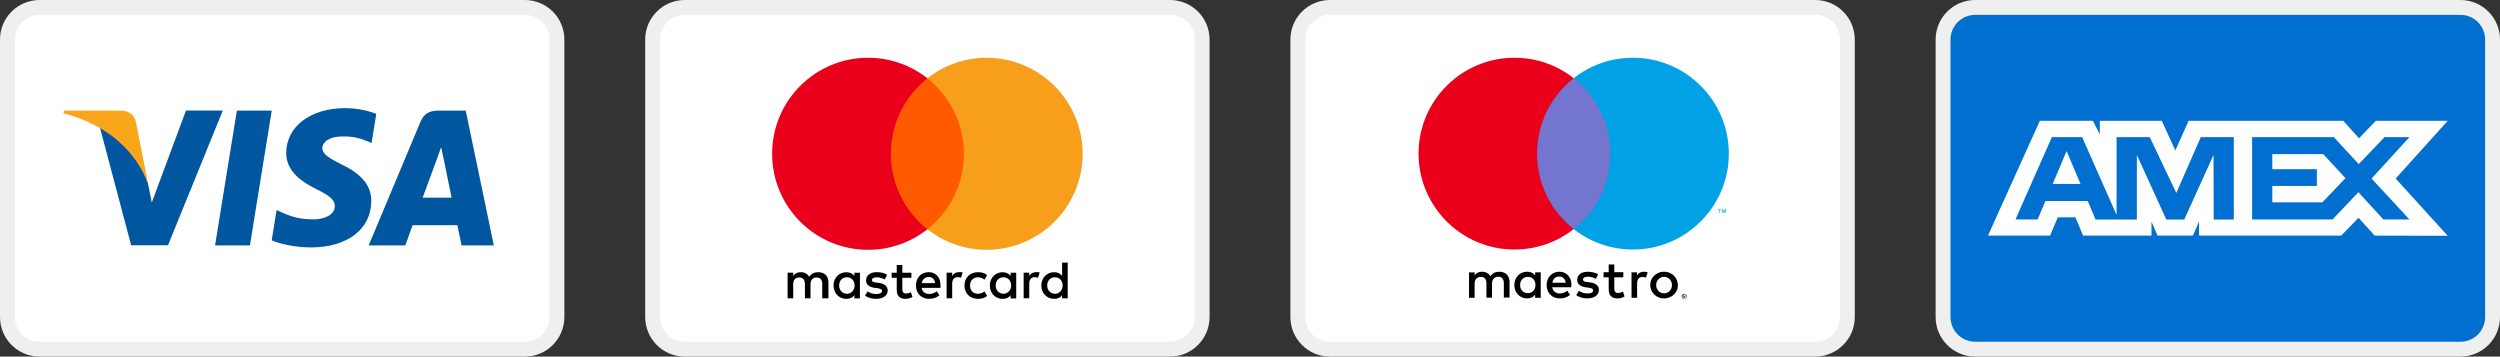 <?xml version="1.0" encoding="UTF-8"?>
<svg xmlns="http://www.w3.org/2000/svg" id="Layer_2" viewBox="0 0 840.32 119.86">
  <rect x="0" y="0" width="840.32" height="119.86" fill="#333333" stroke="none"/>
  <defs>
    <style>.cls-1{fill:#f79e1b;}.cls-2{fill:#faa61a;}.cls-3{fill:#00579f;}.cls-4{fill:#016fd0;}.cls-5{fill:#eb001b;}.cls-6{fill:#fff;}.cls-7{fill:#efefef;}.cls-8{fill:#ff5a00;}.cls-9{fill:#00a2e5;}.cls-10{fill:#7375cf;}</style>
  </defs>
  <g id="Layer_1-2">
    <path class="cls-6" d="m230.16,2.5h163.12c5.96,0,10.79,4.84,10.79,10.79v93.27c0,5.96-4.84,10.79-10.79,10.79h-163.12c-5.96,0-10.79-4.84-10.79-10.79V13.29c0-5.96,4.84-10.79,10.79-10.79Z"></path>
    <path class="cls-7" d="m393.28,5c4.58,0,8.29,3.71,8.29,8.29v93.28c0,4.58-3.71,8.29-8.29,8.29h-163.12c-4.58,0-8.29-3.71-8.29-8.29V13.29c0-4.58,3.71-8.29,8.29-8.29h163.12m0-5h-163.12c-7.33,0-13.29,5.96-13.29,13.29v93.28c0,7.33,5.96,13.29,13.29,13.29h163.12c7.33,0,13.29-5.96,13.29-13.29V13.29c0-7.33-5.96-13.29-13.29-13.29h0Z"></path>
    <rect class="cls-6" x="2.5" y="2.5" width="184.7" height="114.86" rx="10.79" ry="10.79"></rect>
    <path class="cls-7" d="m176.41,5c4.58,0,8.29,3.71,8.29,8.29v93.28c0,4.58-3.71,8.29-8.29,8.29H13.29c-4.58,0-8.29-3.71-8.29-8.29V13.29c0-4.58,3.71-8.29,8.29-8.29h163.12m0-5H13.29C5.96,0,0,5.96,0,13.29v93.28c0,7.33,5.96,13.29,13.29,13.29h163.12c7.33,0,13.29-5.96,13.29-13.29V13.29c0-7.33-5.96-13.29-13.29-13.29h0Z"></path>
    <path d="m278.46,100.28v-5.38c0-2.06-1.25-3.41-3.41-3.41-1.08,0-2.25.36-3.05,1.52-.63-.98-1.52-1.52-2.87-1.52-.9,0-1.8.27-2.51,1.25v-1.08h-1.88v8.61h1.88v-4.75c0-1.52.8-2.25,2.06-2.25s1.88.8,1.88,2.25v4.75h1.88v-4.75c0-1.52.9-2.25,2.06-2.25,1.25,0,1.88.8,1.88,2.25v4.75h2.08Zm27.89-8.61h-3.05v-2.6h-1.88v2.6h-1.7v1.7h1.7v3.95c0,1.97.8,3.13,2.96,3.13.8,0,1.7-.27,2.33-.63l-.54-1.62c-.54.36-1.17.45-1.62.45-.9,0-1.25-.54-1.25-1.43v-3.85h3.05v-1.7h.01Zm15.96-.19c-1.08,0-1.8.54-2.25,1.25v-1.08h-1.88v8.61h1.88v-4.85c0-1.43.63-2.25,1.8-2.25.36,0,.8.09,1.17.18l.54-1.8c-.38-.07-.91-.07-1.26-.07h0Zm-24.12.9c-.9-.63-2.15-.9-3.5-.9-2.15,0-3.58,1.08-3.58,2.78,0,1.43,1.08,2.25,2.96,2.51l.9.09c.98.18,1.52.45,1.52.9,0,.63-.72,1.08-1.97,1.08s-2.25-.45-2.87-.9l-.9,1.43c.98.72,2.33,1.08,3.68,1.08,2.51,0,3.95-1.17,3.95-2.78,0-1.52-1.17-2.33-2.96-2.6l-.9-.09c-.8-.09-1.43-.27-1.43-.8,0-.63.63-.98,1.62-.98,1.08,0,2.15.45,2.69.72l.79-1.52h0Zm50.02-.9c-1.08,0-1.8.54-2.25,1.25v-1.08h-1.88v8.61h1.88v-4.85c0-1.43.63-2.25,1.8-2.25.36,0,.8.09,1.17.18l.54-1.78c-.37-.09-.9-.09-1.26-.09h0Zm-24.02,4.49c0,2.6,1.8,4.48,4.57,4.48,1.25,0,2.15-.27,3.05-.98l-.9-1.52c-.72.54-1.43.8-2.25.8-1.52,0-2.6-1.08-2.6-2.78s1.08-2.69,2.6-2.78c.8,0,1.52.27,2.25.8l.9-1.52c-.9-.72-1.8-.98-3.05-.98-2.78-.01-4.57,1.88-4.57,4.48h0Zm17.39,0v-4.3h-1.88v1.08c-.63-.8-1.52-1.25-2.69-1.25-2.42,0-4.3,1.88-4.3,4.48s1.88,4.48,4.3,4.48c1.25,0,2.15-.45,2.69-1.25v1.08h1.88v-4.3h0Zm-6.9,0c0-1.52.98-2.78,2.6-2.78,1.52,0,2.6,1.17,2.6,2.78,0,1.52-1.08,2.78-2.6,2.78-1.61-.09-2.6-1.26-2.6-2.78h0Zm-22.5-4.49c-2.51,0-4.3,1.8-4.3,4.48s1.8,4.48,4.4,4.48c1.25,0,2.51-.36,3.5-1.17l-.9-1.35c-.72.54-1.62.9-2.51.9-1.17,0-2.33-.54-2.6-2.06h6.36v-.72c.08-2.77-1.54-4.56-3.95-4.56h0Zm0,1.62c1.17,0,1.97.72,2.15,2.06h-4.48c.18-1.16.98-2.06,2.33-2.06h0Zm46.71,2.87v-7.71h-1.88v4.48c-.63-.8-1.52-1.25-2.69-1.25-2.42,0-4.3,1.88-4.3,4.48s1.88,4.48,4.3,4.48c1.25,0,2.15-.45,2.69-1.25v1.08h1.88v-4.3h0Zm-6.9,0c0-1.52.98-2.78,2.6-2.78,1.52,0,2.6,1.17,2.6,2.78,0,1.52-1.08,2.78-2.6,2.78-1.62-.09-2.6-1.26-2.6-2.78h0Zm-62.94,0v-4.3h-1.88v1.08c-.63-.8-1.52-1.25-2.69-1.25-2.42,0-4.3,1.88-4.3,4.48s1.88,4.48,4.3,4.48c1.25,0,2.15-.45,2.69-1.25v1.08h1.88v-4.3h0Zm-6.99,0c0-1.52.98-2.78,2.6-2.78,1.52,0,2.6,1.17,2.6,2.78,0,1.52-1.08,2.78-2.6,2.78-1.62-.09-2.6-1.26-2.6-2.78Z"></path>
    <rect id="rect19" class="cls-8" x="297.56" y="26.31" width="28.24" height="50.74"></rect>
    <path class="cls-5" d="m299.44,51.68c0-10.31,4.85-19.46,12.28-25.37-5.47-4.3-12.38-6.9-19.91-6.9-17.84,0-32.28,14.44-32.28,32.28s14.44,32.28,32.28,32.28c7.53,0,14.44-2.6,19.91-6.9-7.45-5.83-12.28-15.06-12.28-25.37Z"></path>
    <path id="path22" class="cls-1" d="m363.91,51.68c0,17.84-14.44,32.28-32.28,32.28-7.53,0-14.44-2.6-19.91-6.9,7.53-5.92,12.28-15.06,12.28-25.37s-4.85-19.46-12.28-25.37c5.46-4.3,12.37-6.9,19.9-6.9,17.85,0,32.29,14.53,32.29,32.28Z"></path>
    <path class="cls-6" d="m447.03,2.5h163.12c5.96,0,10.79,4.84,10.79,10.79v93.27c0,5.96-4.84,10.79-10.79,10.79h-163.12c-5.96,0-10.79-4.84-10.79-10.79V13.29c0-5.96,4.84-10.79,10.79-10.79Z"></path>
    <path class="cls-7" d="m610.15,5c4.58,0,8.29,3.71,8.29,8.29v93.28c0,4.58-3.71,8.29-8.29,8.29h-163.12c-4.58,0-8.29-3.71-8.29-8.29V13.29c0-4.58,3.71-8.29,8.29-8.29h163.12m0-5h-163.12c-7.33,0-13.29,5.96-13.29,13.29v93.28c0,7.33,5.96,13.29,13.29,13.29h163.12c7.33,0,13.29-5.96,13.29-13.29V13.29c0-7.33-5.96-13.29-13.29-13.29h0Z"></path>
    <path class="cls-4" d="m663.91,2.5h163.12c5.96,0,10.79,4.84,10.79,10.79v93.27c0,5.96-4.84,10.79-10.79,10.79h-163.12c-5.96,0-10.79-4.84-10.79-10.79V13.29c0-5.96,4.84-10.79,10.79-10.79Z"></path>
    <path class="cls-7" d="m827.03,5c4.58,0,8.29,3.71,8.29,8.29v93.28c0,4.58-3.71,8.29-8.29,8.29h-163.12c-4.58,0-8.29-3.71-8.29-8.29V13.29c0-4.58,3.71-8.29,8.29-8.29h163.12m0-5h-163.12c-7.33,0-13.29,5.96-13.29,13.29v93.28c0,7.33,5.96,13.29,13.29,13.29h163.12c7.33,0,13.29-5.96,13.29-13.29V13.29c0-7.33-5.96-13.29-13.29-13.29h0Z"></path>
    <path class="cls-9" d="m580.12,71.61v-1.25h-.31l-.37.83-.37-.83h-.31v1.25h.21v-.94l.37.83h.26l.37-.83v.94h.16Zm-2.09,0v-1.04h.42v-.21h-1.04v.21h.42v1.04h.21Z"></path>
    <path class="cls-10" d="m543.04,76.98h-28.22V26.29h28.22v50.7Z"></path>
    <path class="cls-5" d="m516.65,51.64c0-10.28,4.8-19.45,12.31-25.35-5.48-4.33-12.41-6.88-19.92-6.88-17.79,0-32.23,14.45-32.23,32.23s14.45,32.23,32.23,32.23c7.51,0,14.45-2.56,19.92-6.88-7.51-5.89-12.31-15.07-12.31-25.35"></path>
    <path class="cls-9" d="m581.11,51.64c0,17.79-14.45,32.23-32.23,32.23-7.51,0-14.45-2.56-19.92-6.88,7.51-5.89,12.31-15.07,12.31-25.35s-4.8-19.45-12.31-25.35c5.48-4.33,12.41-6.88,19.92-6.88,17.79,0,32.23,14.45,32.23,32.23"></path>
    <path d="m552.53,91.33c.37,0,.94.05,1.3.21l-.57,1.77c-.42-.16-.78-.21-1.15-.21-1.2,0-1.83.78-1.83,2.19v4.8h-1.88v-8.55h1.83v1.04c.52-.78,1.25-1.25,2.29-1.25m-6.88,1.88h-3.03v3.86c0,.83.31,1.41,1.25,1.41.47,0,1.1-.16,1.67-.47l.52,1.62c-.57.42-1.51.68-2.35.68-2.19,0-2.97-1.2-2.97-3.18v-3.91h-1.72v-1.72h1.72v-2.61h1.88v2.61h3.03v1.72h0Zm-23.84,1.83c.21-1.25.94-2.09,2.29-2.09,1.2,0,1.98.73,2.19,2.09h-4.49Zm6.42.78c0-2.66-1.67-4.49-4.07-4.49s-4.28,1.83-4.28,4.49,1.83,4.49,4.38,4.49c1.3,0,2.45-.31,3.49-1.2l-.94-1.36c-.73.57-1.62.89-2.5.89-1.2,0-2.29-.57-2.56-2.09h6.36c.05-.26.1-.47.1-.73m8.19-2.09c-.52-.31-1.56-.73-2.66-.73s-1.62.37-1.62.99c0,.57.63.73,1.46.83l.89.1c1.88.26,2.97,1.04,2.97,2.56,0,1.62-1.41,2.82-3.91,2.82-1.41,0-2.71-.37-3.7-1.1l.89-1.46c.63.47,1.56.89,2.87.89s1.93-.37,1.93-1.04c0-.47-.47-.73-1.51-.89l-.89-.1c-1.93-.26-2.97-1.15-2.97-2.5,0-1.72,1.41-2.76,3.55-2.76,1.36,0,2.61.31,3.49.89l-.78,1.51Zm22.95-.68c-.37,0-.73.05-1.04.21-.31.16-.63.31-.83.57s-.42.52-.57.89c-.16.31-.21.73-.21,1.1,0,.42.05.78.21,1.1.16.31.31.63.57.89s.52.42.83.57.68.21,1.04.21.73-.05,1.04-.21c.31-.16.63-.31.83-.57.26-.26.42-.52.57-.89.16-.31.21-.73.21-1.1,0-.42-.05-.78-.21-1.1-.16-.31-.31-.63-.57-.89s-.52-.42-.83-.57c-.31-.1-.68-.21-1.04-.21m0-1.72c.68,0,1.3.1,1.83.37.57.21,1.04.52,1.46.94s.73.89.99,1.41c.21.57.37,1.15.37,1.77s-.1,1.25-.37,1.77c-.21.57-.57,1.04-.99,1.41-.42.42-.89.73-1.46.94-.57.21-1.2.37-1.83.37-.68,0-1.3-.1-1.83-.37-.57-.21-1.04-.52-1.46-.94s-.73-.89-.99-1.41c-.21-.57-.37-1.15-.37-1.77s.1-1.25.37-1.77c.21-.57.57-1.04.99-1.41.42-.42.89-.73,1.46-.94.52-.26,1.15-.37,1.83-.37m-48.4,4.49c0-1.51.99-2.76,2.61-2.76s2.56,1.2,2.56,2.76-1.04,2.71-2.56,2.71c-1.62,0-2.61-1.2-2.61-2.71m6.94,0v-4.28h-1.88v1.04c-.57-.78-1.46-1.25-2.71-1.25-2.4,0-4.28,1.88-4.28,4.49s1.88,4.49,4.28,4.49c1.2,0,2.09-.47,2.71-1.25v1.04h1.88v-4.28Zm-10.48,4.28v-5.37c0-2.03-1.3-3.39-3.39-3.39-1.1,0-2.24.31-3.03,1.51-.57-.94-1.51-1.51-2.82-1.51-.89,0-1.83.26-2.5,1.25v-1.04h-1.88v8.55h1.88v-4.75c0-1.46.83-2.29,2.09-2.29s1.88.78,1.88,2.24v4.75h1.88v-4.75c0-1.46.89-2.29,2.09-2.29s1.88.78,1.88,2.24v4.75h1.93v.1Z"></path>
    <path d="m565.99,99.41v.21h.21c.05,0,.1,0,.1-.05.05,0,.05-.05.05-.1s0-.05-.05-.05c0,0-.05-.05-.1-.05h-.21v.05Zm.21-.1c.1,0,.16,0,.21.05.05.05.1.1.1.21,0,.05,0,.1-.05.16s-.1.05-.21.05l.26.31h-.21l-.26-.31h-.05v.31h-.16v-.78h.37Zm-.05,1.04c.1,0,.16,0,.26-.05s.16-.1.21-.16c.05-.05.1-.1.16-.21s.05-.16.05-.26,0-.16-.05-.26-.1-.16-.16-.21c-.05-.05-.1-.1-.21-.16-.05-.05-.16-.05-.26-.05s-.16,0-.26.05-.16.1-.21.16c-.05.05-.1.16-.16.21-.05.1-.05.16-.05.26s0,.16.05.26.1.16.16.21c.05.05.16.1.21.16.1.05.16.05.26.05m0-1.51c.1,0,.21,0,.31.05.1.05.21.1.26.16s.16.16.21.26c.05.1.05.21.05.31s0,.21-.05.31-.1.21-.21.26-.16.16-.26.21c-.1.05-.21.05-.31.05s-.26,0-.37-.05-.21-.1-.26-.21c-.05-.05-.16-.16-.21-.26-.05-.1-.05-.21-.05-.31s0-.21.05-.31c.05-.1.1-.21.21-.26.05-.05.16-.16.26-.16.1-.05.26-.05.37-.05"></path>
    <g id="g4158">
      <polygon id="polygon9" class="cls-3" points="84.01 82.49 72.29 82.49 79.62 37.17 91.34 37.17 84.01 82.49"></polygon>
      <path id="path11" class="cls-3" d="m126.49,38.28c-2.31-.92-5.98-1.93-10.51-1.93-11.57,0-19.72,6.17-19.77,14.99-.1,6.51,5.83,10.12,10.27,12.3,4.53,2.22,6.07,3.67,6.07,5.64-.05,3.04-3.66,4.44-7.04,4.44-4.68,0-7.19-.72-11-2.41l-1.54-.72-1.64,10.17c2.75,1.25,7.81,2.36,13.07,2.41,12.3,0,20.3-6.08,20.4-15.48.05-5.16-3.08-9.11-9.84-12.34-4.1-2.07-6.61-3.47-6.61-5.59.05-1.93,2.12-3.9,6.75-3.9,3.81-.1,6.61.82,8.73,1.74l1.06.48,1.59-9.79h0Z"></path>
      <path id="path13" class="cls-3" d="m142.06,66.44c.97-2.6,4.68-12.68,4.68-12.68-.05.1.96-2.65,1.54-4.34l.82,3.91s2.22,10.85,2.7,13.11h-9.74Zm14.46-29.27h-9.06c-2.8,0-4.92.82-6.12,3.76l-17.41,41.56h12.3s2.02-5.59,2.46-6.8h15.05c.34,1.59,1.4,6.8,1.4,6.8h10.85l-9.45-45.32h0Z"></path>
      <path id="path15" class="cls-3" d="m62.5,37.17l-11.48,30.9-1.25-6.27c-2.12-7.23-8.78-15.09-16.2-19l10.51,39.63h12.39l18.42-45.27h-12.39Z"></path>
      <path id="path17" class="cls-2" d="m40.37,37.17h-18.85l-.19.92c14.71,3.76,24.45,12.83,28.45,23.72l-4.1-20.83c-.67-2.89-2.75-3.71-5.3-3.81h0Z"></path>
    </g>
    <path class="cls-6" d="m685.65,40.61l-17.44,38.59h20.88l2.59-6.15h5.92l2.59,6.15h22.98v-4.7l2.05,4.7h11.89l2.05-4.8v4.8h47.79l5.81-5.99,5.44,5.99,24.54.05-17.49-19.24,17.49-19.4h-24.16l-5.66,5.88-5.27-5.88h-51.99l-4.46,9.96-4.57-9.96h-20.83v4.54l-2.32-4.54s-17.81,0-17.81,0Zm4.04,5.48h10.18l11.57,26.17v-26.17h11.15l8.93,18.76,8.23-18.76h11.09v27.69h-6.75l-.06-21.7-9.84,21.7h-6.04l-9.89-21.7v21.7h-13.88l-2.63-6.21h-14.22l-2.63,6.2h-7.44s12.23-27.68,12.23-27.68Zm67.32,0h27.44l8.39,9.07,8.66-9.07h8.39l-12.75,13.92,12.75,13.76h-8.77l-8.39-9.17-8.71,9.17h-27.02v-27.67h0Zm-62.37,4.68l-4.68,11.06h9.36l-4.68-11.06Zm69.15,1.05v5.05h14.97v5.63h-14.97v5.52h16.79l7.8-8.13-7.47-8.08h-17.12Z"></path>
  </g>
</svg>
